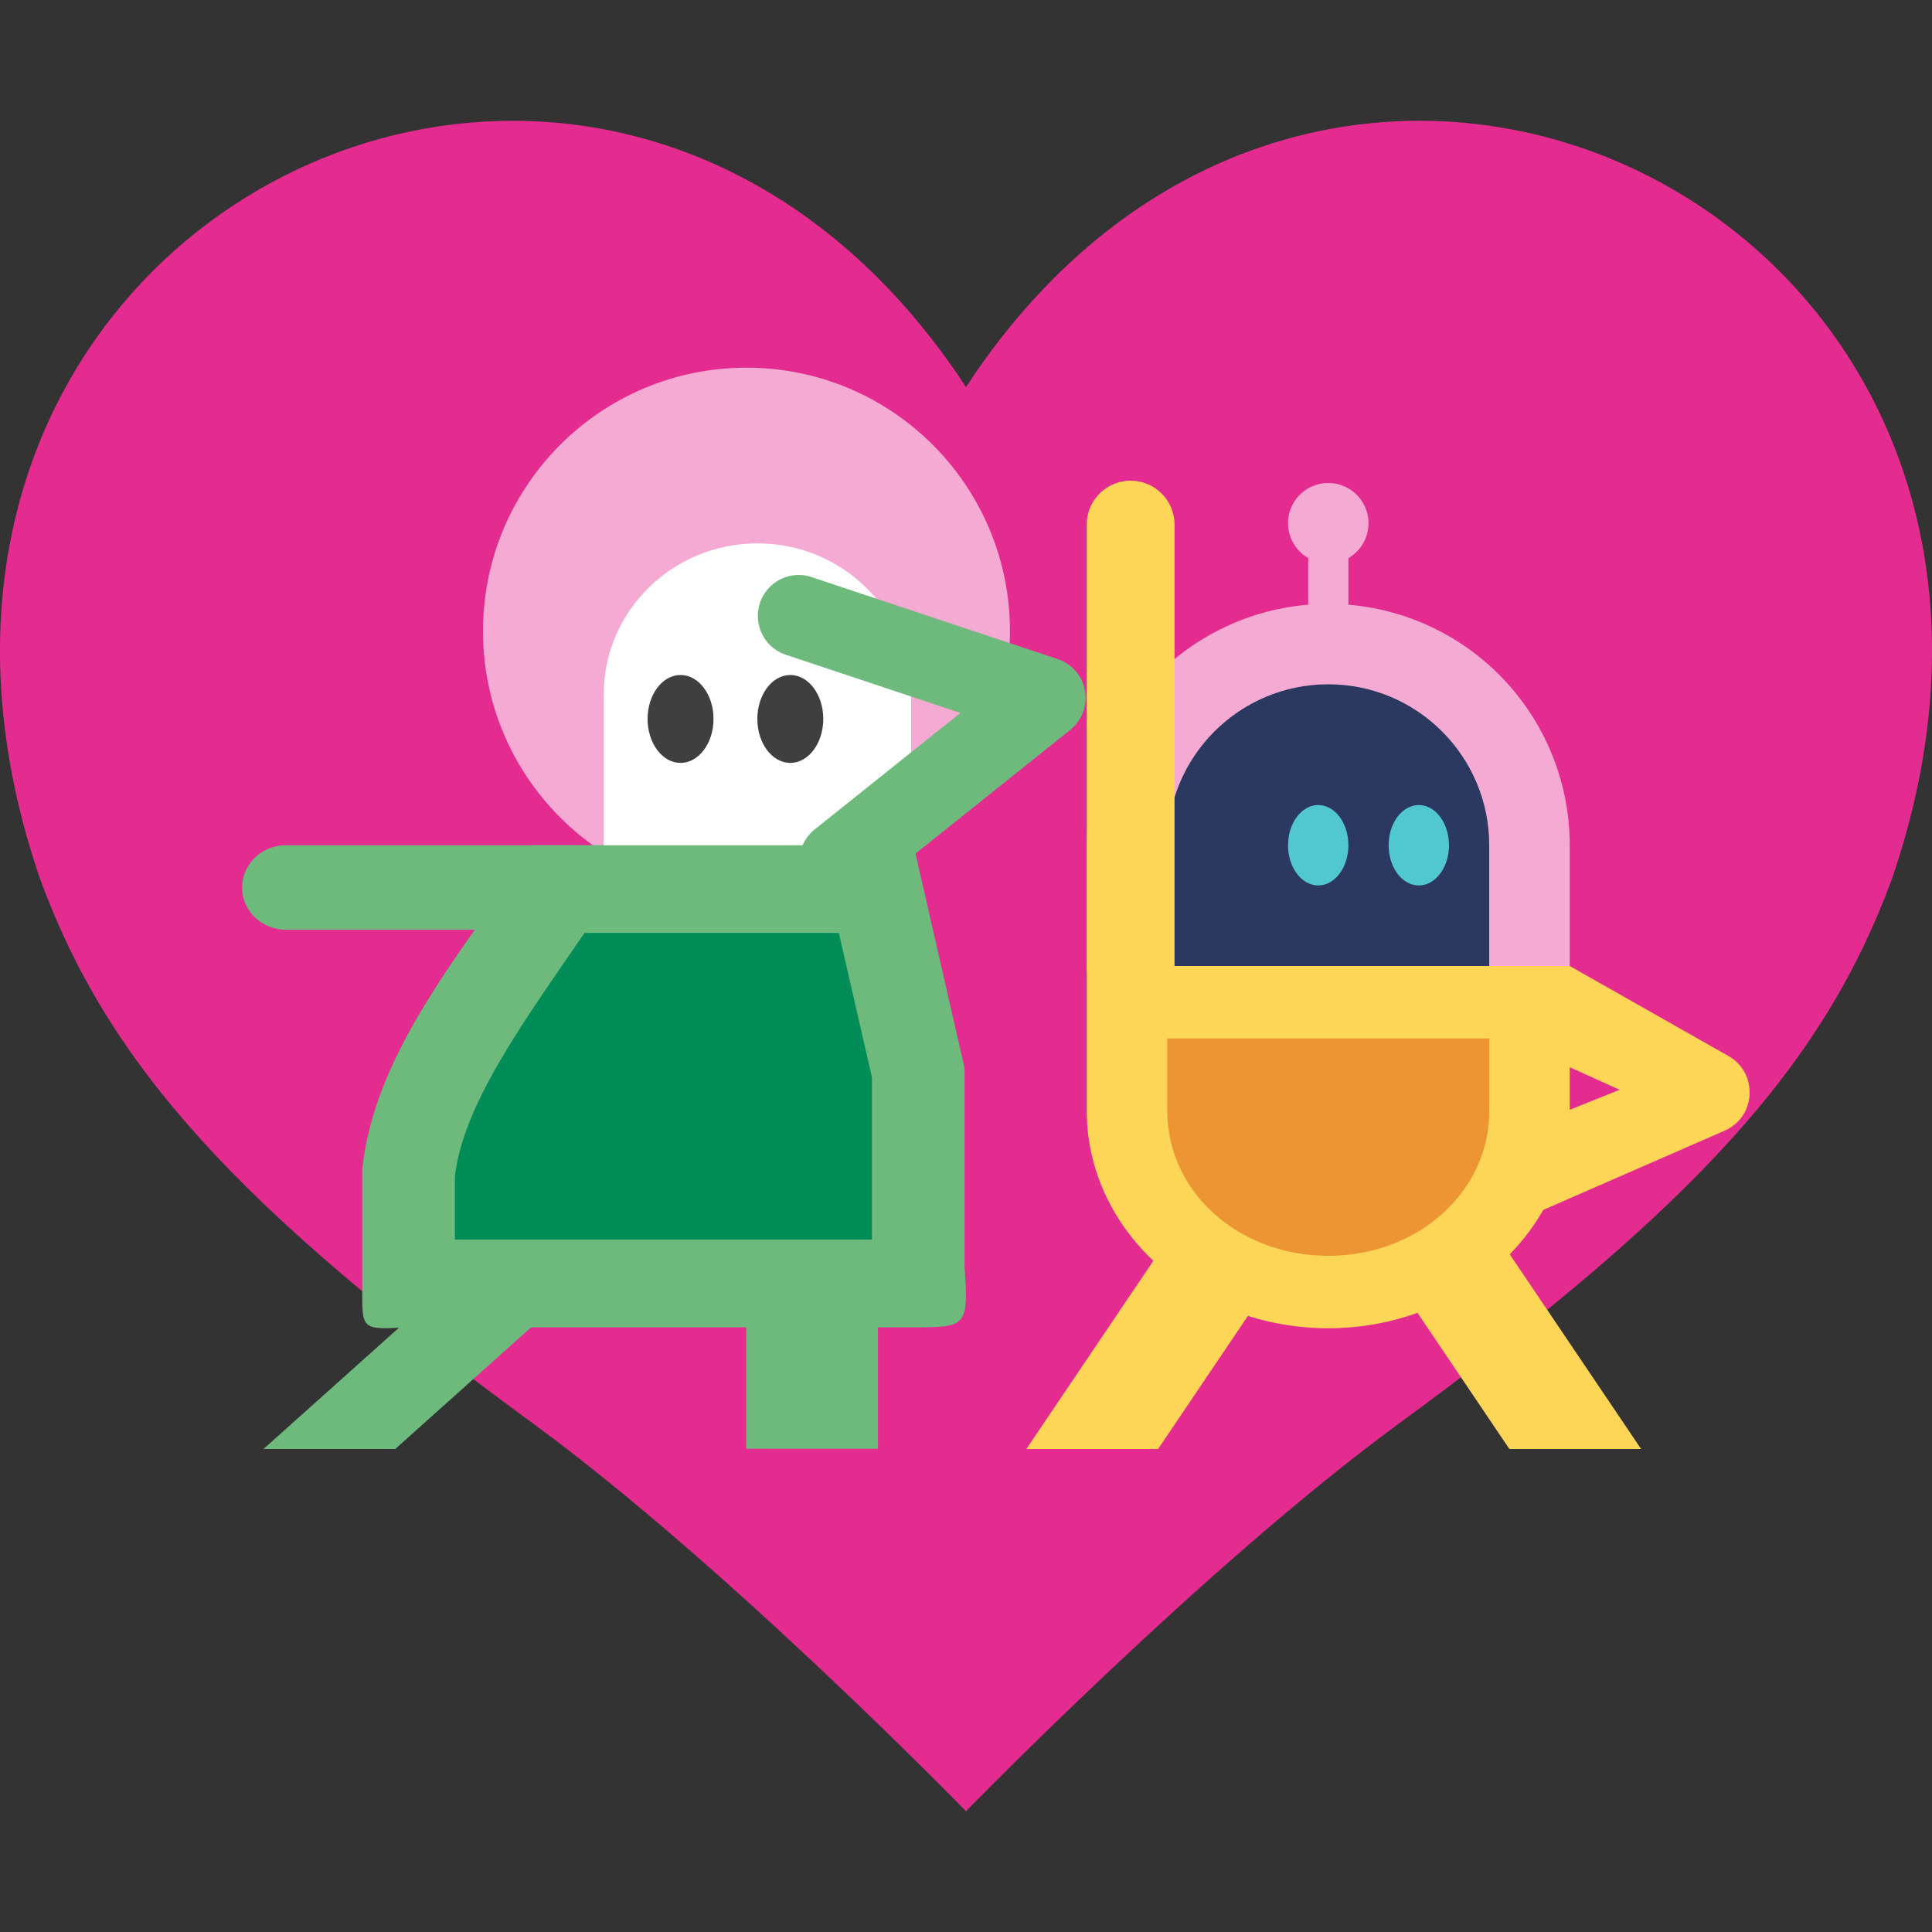 <svg xmlns="http://www.w3.org/2000/svg" width="16" height="16" version="1">
 <rect width="100%" height="100%" fill="#333333" stroke="none"/>
 <path style="fill:#e32b90" d="M 4.129,1.002 C 1.49,1.077 -0.897,3.695 0.332,7.28 0.897,8.818 1.959,9.991 4.413,11.788 6.022,12.966 8,15 8,15 c 0,0 1.978,-2.034 3.587,-3.212 C 14.041,9.991 15.102,8.818 15.668,7.28 17.541,1.818 11.019,-1.402 8,3.205 6.962,1.621 5.511,0.962 4.129,1.002 Z"/>
 <circle style="opacity:0.6;fill:#ffffff" cx="6.182" cy="5.227" r="2.182"/>
 <path style="fill:#fdd557" d="m 13,8 -0.485,0.619 0.898,0.406 -1.011,0.406 L 12.712,10.05 14.298,9.357 c 0.247,-0.123 0.258,-0.472 0.019,-0.61 z"/>
 <path style="opacity:0.6;fill:#ffffff" d="m 11,4 a 0.333,0.333 0 0 0 -0.333,0.333 0.333,0.333 0 0 0 0.167,0.288 v 0.387 A 2,2 0 0 0 9,7 V 8 h 4 V 7 A 2,2 0 0 0 11.167,5.008 V 4.622 A 0.333,0.333 0 0 0 11.333,4.333 0.333,0.333 0 0 0 11,4 Z"/>
 <path style="fill:#2b385f" d="M 9.667,8 V 7 c 0,-0.736 0.597,-1.333 1.333,-1.333 0.736,0 1.333,0.597 1.333,1.333 V 8 Z"/>
 <ellipse style="fill:#51c7d0" cx="10.917" cy="7" rx=".25" ry=".333"/>
 <ellipse style="fill:#51c7d0" cx="11.75" cy="7" rx=".25" ry=".333"/>
 <path style="fill:#fdd557" d="M 9.664,10.275 H 10.755 L 9.591,12 H 8.5 Z"/>
 <path style="fill:#fdd557" d="M 12.427,10.275 H 11.336 L 12.5,12 h 1.091 z"/>
 <path style="fill:#6dba7c" d="m 2.369,7 a 0.364,0.35 0 1 0 0,0.7 H 5.169 a 0.364,0.35 0 1 0 0,-0.7 z"/>
 <path style="fill:#6dba7c" d="M 4.109,10.275 H 5.2 L 3.273,12 h -1.091 z"/>
 <rect style="fill:#6dba7c" width="1.091" height="1.818" x="6.18" y="10.18"/>
 <path style="fill:#ffffff" d="M 7.545,7.045 V 5.75 C 7.545,5.06 6.976,4.5 6.273,4.5 5.57,4.5 5,5.06 5,5.75 v 1.295 z"/>
 <path style="fill:#6dba7c" d="M 6.628,4.762 A 0.339,0.339 0 0 0 6.513,5.424 L 7.954,5.904 6.747,6.869 A 0.339,0.339 0 1 0 7.17,7.399 L 8.864,6.044 A 0.339,0.339 0 0 0 8.759,5.458 L 6.727,4.781 a 0.339,0.339 0 0 0 -0.099,-0.019 z"/>
 <ellipse style="fill:#3f3f3f" cx="-5.636" cy="5.954" rx=".273" ry=".364" transform="scale(-1,1)"/>
 <path style="fill:#fdd557" d="M 9.358,3.981 A 0.364,0.364 0 0 0 9,4.35 v 3.636 a 0.364,0.364 0 1 0 0.727,0 V 4.35 A 0.364,0.364 0 0 0 9.358,3.981 Z"/>
 <path style="fill:#fdd557" d="M 9,8 V 9.2 A 2,1.8 0 0 0 11,11 2,1.8 0 0 0 13,9.2 V 8 Z"/>
 <path style="fill:#ed9433" d="m 9.667,8.6 h 2.667 v 0.6 C 12.333,9.87 11.744,10.4 11,10.4 10.256,10.4 9.667,9.87 9.667,9.2 Z"/>
 <path style="fill:#6dba7c" d="M 4.42,7 H 7.566 l 0.422,1.844 v 1.647 c 0.037,0.525 0.014,0.501 -0.51,0.501 H 3.368 c -0.378,0.022 -0.368,0.017 -0.368,-0.321 V 9.682 C 3.105,8.701 3.84,7.869 4.42,7 Z"/>
 <path style="fill:#018c58" d="m 4.841,7.726 h 2.106 l 0.274,1.196 V 10.266 H 3.767 V 9.745 C 3.834,9.154 4.317,8.488 4.841,7.726 Z"/>
 <ellipse style="fill:#3f3f3f" cx="-6.545" cy="5.954" rx=".273" ry=".364" transform="scale(-1,1)"/>
</svg>

